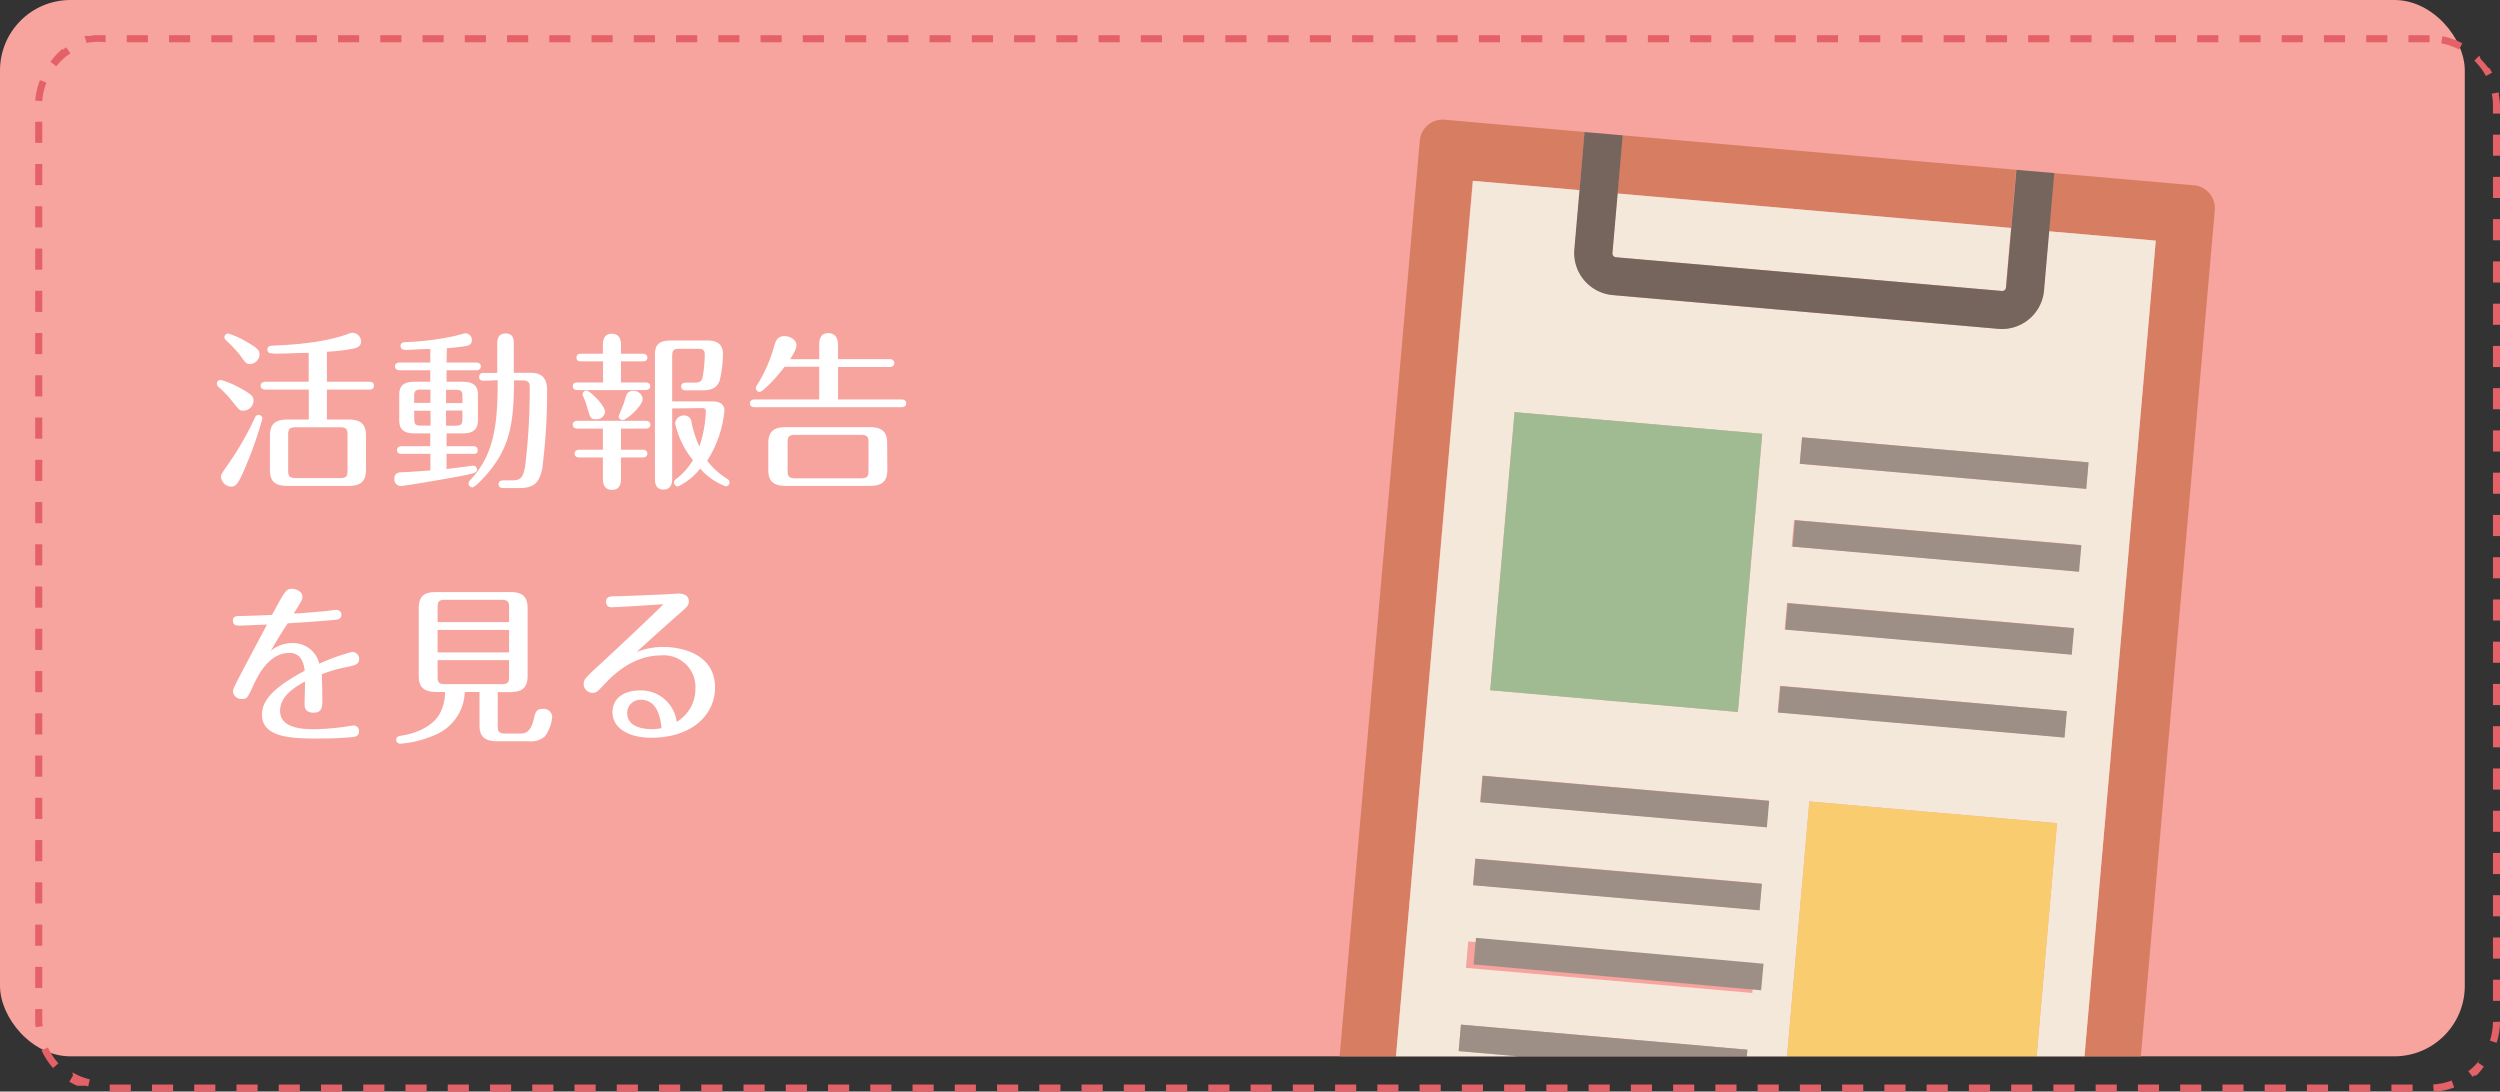 <svg preserveAspectRatio="none" xmlns="http://www.w3.org/2000/svg" width="355" height="155" viewBox="0 0 355 155"><rect x="0" y="0" width="355" height="155" fill="#333333" stroke="none"/><defs><style>.a{fill:#f7a39e;}.b{fill:#fff;}.c{fill:none;}.d{fill:#d77d62;}.e{fill:#f4e8da;}.f{fill:#75655d;}.g{fill:#9d8e86;}.h{fill:#a0bb92;}.i{fill:#facc70;}.j{fill:#e36167;}</style></defs><rect class="a" width="350" height="150" rx="10"/><path class="b" d="M34.56,58.32c-.5,0-.58-.07-1.61-1.37A15.24,15.24,0,0,0,31.1,55a.72.72,0,0,1-.31-.51.56.56,0,0,1,.53-.55,12.94,12.94,0,0,1,2.76,1.15C35.76,56,36,56.33,36,56.88A1.47,1.47,0,0,1,34.56,58.32Zm2.71,1.08a52.63,52.63,0,0,1-2.33,6.7c-1.1,2.68-1.46,3-2.11,3a1.49,1.49,0,0,1-1.44-1.39c0-.34.1-.48,1-1.78a43.11,43.11,0,0,0,3.79-6.58c.12-.24.22-.43.55-.43A.55.55,0,0,1,37.27,59.4Zm-1.7-7.71c-.55,0-.6,0-1.51-1.29a18.28,18.28,0,0,0-2-2.11.54.54,0,0,1-.19-.39.52.52,0,0,1,.55-.53A11.27,11.27,0,0,1,35,48.53c1.78,1,1.85,1.32,1.85,1.8A1.4,1.4,0,0,1,35.57,51.69Zm10.85,2.52h6c.21,0,.67,0,.67.56s-.46.55-.67.55h-6v4.25h3c1.78,0,2.55.62,2.55,2.28v4.87c0,1.9-1.06,2.28-2.55,2.28H40.85c-1.71,0-2.52-.55-2.52-2.28V61.85c0-1.83,1-2.28,2.52-2.28h3V55.32H37.68c-.24,0-.67-.07-.67-.55s.45-.56.67-.56h6.15v-4.1c-1.57,0-2.86.1-4.11.1a6.69,6.69,0,0,1-1.46-.08.57.57,0,0,1-.29-.48c0-.36.17-.55.79-.57,5.5-.22,8.47-.89,10.59-1.63a2.18,2.18,0,0,1,.72-.2,1.26,1.26,0,0,1,1.2,1.25c0,.72-.65.89-1.06,1a28.82,28.82,0,0,1-3.79.45Zm2.93,7.57c0-.84-.17-1.11-1.13-1.11H42.05c-.94,0-1.13.24-1.13,1.11v5c0,.87.19,1.11,1.13,1.11h6.17c1,0,1.13-.27,1.13-1.11Z"/><path class="b" d="M63.41,51.48h4.2c.22,0,.67.07.67.55s-.48.55-.67.55h-4.2v1.63h2.28c1.68,0,2.18.68,2.18,1.9v3.53c0,1.37-.69,1.9-2.18,1.9H63.41v1.82h3.74c.2,0,.68,0,.68.55s-.32.53-.68.53H63.41V66.6c1-.12,2.4-.29,3.21-.41a4,4,0,0,1,.61-.07.55.55,0,0,1,.5.55c0,.43-.22.53-2.66,1-3.13.57-7.69,1.34-8.14,1.34A.92.92,0,0,1,56,68c0-.89.67-.92,1-.94.64,0,3.55-.22,4.12-.26V64.44H57.05c-.22,0-.67,0-.67-.53s.5-.55.67-.55H61.1V61.54H58.87c-1.77,0-2.18-.77-2.18-1.9V56.11c0-1.3.57-1.9,2.18-1.9H61.1V52.58H56.76c-.22,0-.67-.07-.67-.55s.45-.55.67-.55H61.1V49.56c-1.32,0-2.85.12-3.4.12-.24,0-.82,0-.82-.55s.46-.53,1-.56a39.59,39.59,0,0,0,6.77-.88c.38-.1,1.3-.36,1.46-.36a.93.93,0,0,1,.89,1c0,.64-.53.74-.84.81-.79.15-2.25.27-2.71.31Zm-2.28,3.84H59.81c-.82,0-1,.19-1,1v.89h2.31Zm0,3H58.82v1.12c0,.82.17,1,1,1h1.32Zm2.21-1.08h2.33v-.89c0-.82-.17-1-1-1H63.34Zm0,3.21h1.32c.84,0,1-.19,1-1V58.3H63.34Zm5.37-6.38c-.19,0-.67,0-.67-.56s.48-.55.67-.55h1.9V48.81c0-.36,0-1.46,1.18-1.46s1.17,1,1.17,1.46v4.13h2.16c.94,0,2.57,0,2.57,2.48A86.69,86.69,0,0,1,77,66.55c-.45,2.11-1.24,2.76-3.36,2.76H71.47c-.24,0-.67-.07-.67-.55s.43-.55.67-.55H72.7c1.22,0,1.58-.36,1.87-2a90,90,0,0,0,.65-11.14c0-.69-.07-1.05-1.11-1.05H73c-.09,5.13-.19,9.17-3.93,13.39-.51.58-1.64,1.8-2,1.8a.56.56,0,0,1-.53-.58c0-.21.1-.33.39-.64,3.38-3.63,3.74-8.19,3.74-14Z"/><path class="b" d="M85.61,49c0-.41,0-1.61,1.27-1.61s1.3,1.18,1.3,1.61v1.23h3.07c.24,0,.67.07.67.55s-.38.53-.67.53H88.18v3h3.48c.24,0,.67.07.67.53s-.46.55-.67.55H82c-.24,0-.67-.07-.67-.55s.43-.53.67-.53h3.63v-3H82.54c-.24,0-.68,0-.68-.53s.46-.55.68-.55h3.07Zm2.57,14.86h3.07c.24,0,.67.07.67.55s-.43.55-.67.55H88.18v3c0,.4,0,1.6-1.27,1.6s-1.3-1.17-1.3-1.6v-3H82.27c-.24,0-.67-.07-.67-.55s.46-.55.67-.55h3.34v-3H82c-.24,0-.67-.07-.67-.55s.46-.56.67-.56h9.68c.24,0,.67.08.67.56s-.46.55-.67.55H88.18Zm-4.73-5.78a11.42,11.42,0,0,0-.63-1.78.59.59,0,0,1-.09-.31.53.53,0,0,1,.55-.53c.48,0,2.64,2.14,2.64,3a1.2,1.2,0,0,1-1.25,1.08C83.9,59.54,83.81,59.33,83.45,58.06Zm5,1.56a.56.56,0,0,1-.6-.48c0-.17.67-1.68.77-2s.26-.94.36-1.13a1,1,0,0,1,.93-.53,1.3,1.3,0,0,1,1.35,1.13C91.3,57.58,89,59.62,88.49,59.62Zm7-1.64v9.94c0,.38,0,1.58-1.22,1.58S93,68.42,93,67.92V50.35c0-1.58.77-2,2.33-2h5c.7,0,2.33,0,2.33,1.92a16.72,16.72,0,0,1-.46,3.75c-.5,1.41-1.72,1.41-2.71,1.41H97.39c-.24,0-.67-.07-.67-.55s.46-.55.67-.55h1.2c.87,0,1.06-.17,1.23-1a22.58,22.58,0,0,0,.26-3c0-.8-.55-.8-.93-.8h-2.6c-.88,0-1.1.15-1.1,1.08v6.39h5.78c1.64,0,1.64,1.13,1.64,1.25a15.81,15.81,0,0,1-2.45,7.17A10.67,10.67,0,0,0,103.27,68a.58.58,0,0,1,.32.5.56.56,0,0,1-.53.56,8.91,8.91,0,0,1-3.63-2.52,8.91,8.91,0,0,1-3.16,2.54.57.57,0,0,1-.56-.58c0-.26.17-.38.39-.55a9.51,9.51,0,0,0,2.3-2.61,12.44,12.44,0,0,1-2.52-5.19A1.2,1.2,0,0,1,97.13,59a1,1,0,0,1,1.06.91,14.51,14.51,0,0,0,1.12,3.48,17.08,17.08,0,0,0,.92-5c0-.44-.34-.44-.48-.44Z"/><path class="b" d="M116.33,49c0-.48,0-1.7,1.29-1.7S119,48.53,119,49V51h7.32c.24,0,.67.08.67.56s-.45.55-.67.55H119v4.61h9c.2,0,.68.05.68.55s-.46.55-.68.55H107.16c-.24,0-.67-.07-.67-.55s.48-.55.67-.55h9.17V52.08h-4.92c-1.27,1.7-3.12,3.58-3.55,3.58a.56.56,0,0,1-.53-.56c0-.09,0-.19.24-.53a20.76,20.76,0,0,0,2.33-5.3c.24-.82.43-1.54,1.53-1.54.72,0,1.66.48,1.66,1.28,0,.48-.17.84-.89,2h4.13ZM126,66.74c0,1.88-1.06,2.26-2.55,2.26H111.65c-1.71,0-2.55-.55-2.55-2.26V62.93c0-1.83,1-2.28,2.55-2.28h11.78c1.78,0,2.55.62,2.55,2.28Zm-2.67-3.86c0-.89-.19-1.13-1.13-1.13h-9.26c-.94,0-1.1.24-1.1,1.13v3.91c0,.84.16,1.13,1.1,1.13h9.26c1,0,1.13-.29,1.13-1.13Z"/><path class="b" d="M38.45,92.42a4.76,4.76,0,0,1,3-1.1,3.81,3.81,0,0,1,3.89,2.93A28.2,28.2,0,0,1,50,92.57a1,1,0,0,1,1,1c0,.77-.65.91-1.49,1.1a19.4,19.4,0,0,0-3.82,1.08c.05.92.08,2.62.08,3.6s0,1.85-1.25,1.85-1.27-.86-1.27-1.25.07-2.73.07-3.19c-1.68.94-3.55,2.16-3.55,4.2,0,2.45,3.19,2.59,4.89,2.59a33.37,33.37,0,0,0,3.44-.24c.33,0,1.77-.28,2.08-.28a.75.75,0,0,1,.8.81c0,.75-.6.79-1.06.84-1.63.15-3.19.19-5.18.19-3.39,0-7.54-.19-7.54-3.38,0-2,1.56-3.84,6.07-6.24-.12-.84-.38-2.54-2.18-2.54-3,0-4.59,3.48-5.12,4.63-.81,1.73-.88,1.92-1.63,1.92a1.2,1.2,0,0,1-1.25-1c0-.29,0-.44.82-2,.62-1.22,3.43-6.48,4-7.56-.7,0-3.29.14-4,.14-.19,0-.84,0-.84-.69s.6-.68,1-.68c1.06,0,4-.12,4.56-.16,1.83-3.39,2-3.7,2.81-3.7.51,0,1.51.31,1.51,1.18,0,.33-.12.55-1.24,2.32,1,0,2.49-.16,3.62-.26.7,0,1.8-.24,2.5-.24a.65.65,0,0,1,.64.7c0,.62-.5.67-1,.72-2.45.21-2.86.24-6.6.48C40,89.78,39.22,91.1,38.45,92.42Z"/><path class="b" d="M70.68,103.06c0,.86.19,1.1,1.13,1.1h2c.84,0,1.53-.17,2-2.09.19-.86.31-1.41,1.24-1.41a1.22,1.22,0,0,1,1.37,1.12,5.72,5.72,0,0,1-1,2.74,3,3,0,0,1-2.36.74H70.63c-1.77,0-2.54-.62-2.54-2.28V98.26H66a6.84,6.84,0,0,1-4.37,6.16,14.63,14.63,0,0,1-4.75,1.18.56.56,0,0,1-.62-.55c0-.48.43-.53.72-.58,1.56-.24,4.12-1,5.35-2.93a6.25,6.25,0,0,0,.86-3.28H62c-1.77,0-2.54-.63-2.54-2.28V86.35c0-1.9,1-2.28,2.54-2.28h10.4c1.68,0,2.52.55,2.52,2.28V96c0,1.84-1,2.28-2.52,2.28H70.68Zm1.61-14.72V86.28c0-.87-.19-1.11-1.13-1.11H63.24c-.89,0-1.1.22-1.1,1.11v2.06ZM62.14,89.45v3.19H72.29V89.45Zm0,4.29v2.31c0,.86.16,1.1,1.1,1.1h7.92c1,0,1.13-.26,1.13-1.1V93.74Z"/><path class="b" d="M86.83,86.23a.71.71,0,0,1-.77-.74c0-.8.61-.8,1.18-.82,3.1-.07,6.79-.26,7-.26s1.82-.12,2.14-.12c.84,0,1.44.36,1.44,1.12,0,.56-.36.87-1.3,1.68-2.06,1.81-4.1,3.65-6.12,5.5a9.91,9.91,0,0,1,3.84-.72c2.78,0,7.3,1.15,7.3,5.74,0,3.79-3.15,7.15-9.1,7.15-3.26,0-5.47-1.44-5.47-3.62,0-2,1.65-3.1,3.91-3.1a5.11,5.11,0,0,1,5.21,4.46,5.41,5.41,0,0,0,2.66-4.7,4.5,4.5,0,0,0-4.89-4.73c-3.63,0-6.34,2.28-8,4.06-1.06,1.13-1.18,1.25-1.71,1.25a1.27,1.27,0,0,1-1.27-1.28c0-.64.27-.88,2.57-3s7.39-6.91,8.76-8.3C93.07,85.87,87.75,86.23,86.83,86.23ZM91,99.36a1.89,1.89,0,0,0-1.94,1.87c0,2.31,3,2.31,3.58,2.31a5.88,5.88,0,0,0,1.29-.15C93.65,100.1,92.23,99.36,91,99.36Z"/><path class="c" d="M175,0V150h15.23L201.61,20A3.25,3.25,0,0,1,205.12,17l24.23,2.12,1,.09h0l55.9,4.89h0l1,.09,24.28,2.12a3.25,3.25,0,0,1,2.94,3.51L304,150h21V0Z"/><path class="d" d="M311.56,26.32,287.28,24.2l4.38.38-.72,8.26,15.18,1.33L296,150h8L314.5,29.83A3.25,3.25,0,0,0,311.56,26.32Z"/><rect class="d" x="253.84" y="-2.26" width="8.28" height="56.11" transform="translate(209.8 280.54) rotate(-85)"/><path class="d" d="M224.29,27l.73-8.26,4.33.38L205.12,17A3.25,3.25,0,0,0,201.61,20L190.23,150h8L209.11,25.68Z"/><path class="e" d="M290.94,32.84l-.74,8.46a6,6,0,0,1-6.43,5.4L229,41.9a6,6,0,0,1-5.4-6.43l.74-8.46-15.18-1.33L198.23,150h17.41l-8.51-.74.33-3.76,40.67,3.56-.08.94h5.71l3.17-36.19,35.16,3.08L289.2,150H296L306.12,34.17ZM215.07,58.53l35.17,3.07-3.46,39.5L211.61,98ZM248.83,141l-40.67-3.56.33-3.76,40.67,3.56Zm1-11.78-40.67-3.55.33-3.76,40.67,3.56Zm1-11.77-40.67-3.56.33-3.76,40.67,3.56Zm42.27-12.75-40.68-3.56.33-3.76L293.49,101Zm1-11.78-40.68-3.55.33-3.76,40.68,3.56Zm1-11.77-40.68-3.56.33-3.76,40.68,3.56ZM255.57,65.86l.33-3.76,40.68,3.56-.33,3.76Z"/><path class="e" d="M228.93,35.94a.55.55,0,0,0,.49.59l54.82,4.79a.54.54,0,0,0,.58-.49l.74-8.46-55.89-4.89Z"/><path class="f" d="M224.29,27l-.74,8.46A6,6,0,0,0,229,41.9l54.82,4.8a6,6,0,0,0,6.43-5.4l.74-8.46.72-8.26-4.38-.38-1-.09h0l-.73,8.26-.74,8.46a.54.54,0,0,1-.58.49l-54.82-4.79a.55.55,0,0,1-.49-.59l.74-8.46.72-8.26h0l-1-.09L225,18.75Z"/><rect class="g" x="274.19" y="45.34" width="3.77" height="40.83" transform="translate(186.5 335.05) rotate(-85)"/><rect class="g" x="273.16" y="57.12" width="3.77" height="40.83" transform="translate(173.84 344.77) rotate(-85)"/><rect class="g" x="272.13" y="68.89" width="3.77" height="40.83" transform="translate(161.17 354.5) rotate(-85)"/><rect class="g" x="271.1" y="80.67" width="3.77" height="40.83" transform="translate(148.5 364.22) rotate(-85)"/><rect class="h" x="211.1" y="62.16" width="39.65" height="35.3" transform="translate(131.29 302.9) rotate(-85)"/><polygon class="g" points="207.46 145.5 207.13 149.25 215.64 150 248.05 150 248.13 149.06 207.46 145.5"/><rect class="g" x="226.78" y="116.97" width="3.77" height="40.83" transform="matrix(0.09, -1, 1, 0.09, 71.87, 353.2)"/><rect class="g" x="227.81" y="105.19" width="3.77" height="40.83" transform="translate(84.54 343.48) rotate(-85)"/><rect class="g" x="228.84" y="93.42" width="3.77" height="40.83" transform="translate(97.21 333.75) rotate(-85)"/><polygon class="i" points="256.93 113.81 253.76 150 289.2 150 292.1 116.89 256.93 113.81"/><path class="j" d="M345,5h-3V6h3V5Zm-6,0h-3V6h3V5Zm-6,0h-3V6h3V5Zm-6,0h-3V6h3V5Zm-6,0h-3V6h3V5Zm-6,0h-3V6h3V5Zm-6,0h-3V6h3V5Zm-6,0h-3V6h3V5Zm-6,0h-3V6h3V5Zm-6,0h-3V6h3V5Zm-6,0h-3V6h3V5Zm-6,0h-3V6h3V5Zm-6,0h-3V6h3V5Zm-6,0h-3V6h3V5Zm-6,0h-3V6h3V5Zm-6,0h-3V6h3V5Zm-6,0h-3V6h3V5Zm-6,0h-3V6h3V5Zm-6,0h-3V6h3V5Zm-6,0h-3V6h3V5Zm-6,0h-3V6h3V5Zm-6,0h-3V6h3V5Zm-6,0h-3V6h3V5Zm-6,0h-3V6h3V5Zm-6,0h-3V6h3V5Zm-6,0h-3V6h3V5Zm-6,0h-3V6h3V5Zm-6,0h-3V6h3V5Zm-6,0h-3V6h3V5Zm-6,0h-3V6h3V5Zm-6,0h-3V6h3V5Zm-6,0h-3V6h3V5Zm-6,0h-3V6h3V5Zm-6,0h-3V6h3V5Zm-6,0h-3V6h3V5Zm-6,0h-3V6h3V5Zm-6,0h-3V6h3V5Zm-6,0h-3V6h3V5Zm-6,0h-3V6h3V5Zm-6,0h-3V6h3V5Zm-6,0h-3V6h3V5ZM99,5H96V6h3V5ZM93,5H90V6h3V5ZM87,5H84V6h3V5ZM81,5H78V6h3V5ZM75,5H72V6h3V5ZM69,5H66V6h3V5ZM63,5H60V6h3V5ZM57,5H54V6h3V5ZM51,5H48V6h3V5ZM45,5H42V6h3V5ZM39,5H36V6h3V5ZM33,5H30V6h3V5ZM27,5H24V6h3V5ZM21,5H18V6h3V5ZM15,5H13.31l-.49.1H12l.3,1A8.84,8.84,0,0,1,15,6V5ZM9.35,6.75l-.24.16h0l0,0h0V7H8.88l0,0H8.79l0,0h0l0,0h0A9.88,9.88,0,0,0,7.17,8.78L8,9.41a8.83,8.83,0,0,1,2-1.84l-.57-.82ZM5.68,11.37c-.08.19-.14.39-.21.58h0v0h0v0h0v0h0A10.78,10.78,0,0,0,5,14.29l1,.07a9.06,9.06,0,0,1,.59-2.62l-.93-.37ZM6,17.29H5v3H6v-3Zm0,6H5v3H6v-3Zm0,6H5v3H6v-3Zm0,6H5v3H6v-3Zm0,6H5v3H6v-3Zm0,6H5v3H6v-3Zm0,6H5v3H6v-3Zm0,6H5v3H6v-3Zm0,6H5v3H6v-3Zm0,6H5v3H6v-3Zm0,6H5v3H6v-3Zm0,6H5v3H6v-3Zm0,6H5v3H6v-3Zm0,6H5v3H6v-3Zm0,6H5v3H6v-3Zm0,6H5v3H6v-3Zm0,6H5v3H6v-3Zm0,6H5v3H6v-3Zm0,6H5v3H6v-3Zm0,6H5v3H6v-3Zm0,6H5v3H6v-3Zm0,6H5V145H5v0H5v0H5v0H5v0H5v0H5v0H5v0H5v0H5v0H5v0H5v.06H5c0,.27,0,.53.07.8l1-.13A8.92,8.92,0,0,1,6,145v-1.71Zm.81,5.45-.91.42a10,10,0,0,0,1.64,2.5l.75-.67a8.86,8.86,0,0,1-1.48-2.25Zm3.55,4-.52.86a11.29,11.29,0,0,0,1.09.57h0l.05,0h0l0,0h.57l0,0h.61l.36.1.24-1a9,9,0,0,1-2.48-1ZM18.58,154h-3v1h3v-1Zm6,0h-3v1h3v-1Zm6,0h-3v1h3v-1Zm6,0h-3v1h3v-1Zm6,0h-3v1h3v-1Zm6,0h-3v1h3v-1Zm6,0h-3v1h3v-1Zm6,0h-3v1h3v-1Zm6,0h-3v1h3v-1Zm6,0h-3v1h3v-1Zm6,0h-3v1h3v-1Zm6,0h-3v1h3v-1Zm6,0h-3v1h3v-1Zm6,0h-3v1h3v-1Zm6,0h-3v1h3v-1Zm6,0h-3v1h3v-1Zm6,0h-3v1h3v-1Zm6,0h-3v1h3v-1Zm6,0h-3v1h3v-1Zm6,0h-3v1h3v-1Zm6,0h-3v1h3v-1Zm6,0h-3v1h3v-1Zm6,0h-3v1h3v-1Zm6,0h-3v1h3v-1Zm6,0h-3v1h3v-1Zm6,0h-3v1h3v-1Zm6,0h-3v1h3v-1Zm6,0h-3v1h3v-1Zm6,0h-3v1h3v-1Zm6,0h-3v1h3v-1Zm6,0h-3v1h3v-1Zm6,0h-3v1h3v-1Zm6,0h-3v1h3v-1Zm6,0h-3v1h3v-1Zm6,0h-3v1h3v-1Zm6,0h-3v1h3v-1Zm6,0h-3v1h3v-1Zm6,0h-3v1h3v-1Zm6,0h-3v1h3v-1Zm6,0h-3v1h3v-1Zm6,0h-3v1h3v-1Zm6,0h-3v1h3v-1Zm6,0h-3v1h3v-1Zm6,0h-3v1h3v-1Zm6,0h-3v1h3v-1Zm6,0h-3v1h3v-1Zm6,0h-3v1h3v-1Zm6,0h-3v1h3v-1Zm6,0h-3v1h3v-1Zm6,0h-3v1h3v-1Zm6,0h-3v1h3v-1Zm6,0h-3v1h3v-1Zm6,0h-3v1h3v-1Zm6,0h-3v1h3v-1Zm6,0h-3v1h3v-1Zm5.57-.57a9,9,0,0,1-2.63.56l.06,1,.27,0h.24a10.09,10.09,0,0,0,2.41-.57l-.35-.94Zm4.21-3.25a9,9,0,0,1-1.86,1.94l.62.79.17-.14h0l0,0h0l0,0h0l.06-.05h0l0,0h0l0,0h0l0,0h0l0,0h0l0,0h0l0,0h0l0,0h.3l0,0h0l0,0h0v0h0l0,0h0l0,0h0l0,0h0a9.74,9.74,0,0,0,1.05-1.26l-.82-.57Zm1.64-5.06a9.13,9.13,0,0,1-.43,2.65l.95.31a9.91,9.91,0,0,0,.48-3Zm1-6h-1v3h1v-3Zm0-6h-1v3h1v-3Zm0-6h-1v3h1v-3Zm0-6h-1v3h1v-3Zm0-6h-1v3h1v-3Zm0-6h-1v3h1v-3Zm0-6h-1v3h1v-3Zm0-6h-1v3h1v-3Zm0-6h-1v3h1v-3Zm0-6h-1v3h1v-3Zm0-6h-1v3h1v-3Zm0-6h-1v3h1v-3Zm0-6h-1v3h1v-3Zm0-6h-1v3h1v-3Zm0-6h-1v3h1v-3Zm0-6h-1v3h1v-3Zm0-6h-1v3h1v-3Zm0-6h-1v3h1v-3Zm0-6h-1v3h1v-3Zm0-6h-1v3h1v-3Zm0-6h-1v3h1v-3Zm-.17-6-1,.18A8.62,8.62,0,0,1,354,15v1.13h1V15h0v0h0v-.08h0v0h0a10.36,10.36,0,0,0-.16-1.39Zm-2.77-5.22-.71.71A9,9,0,0,1,353,10.79l.88-.47c-.12-.23-.26-.46-.4-.68h0v0h0l0,0h0l0,0h0v0h-.14v0h0l0,0h0l0,0h0a11.07,11.07,0,0,0-1.05-1.22Zm-5.23-2.75-.18,1a8.91,8.91,0,0,1,2.54.88l.46-.88a9.73,9.73,0,0,0-2.82-1Z"/></svg>